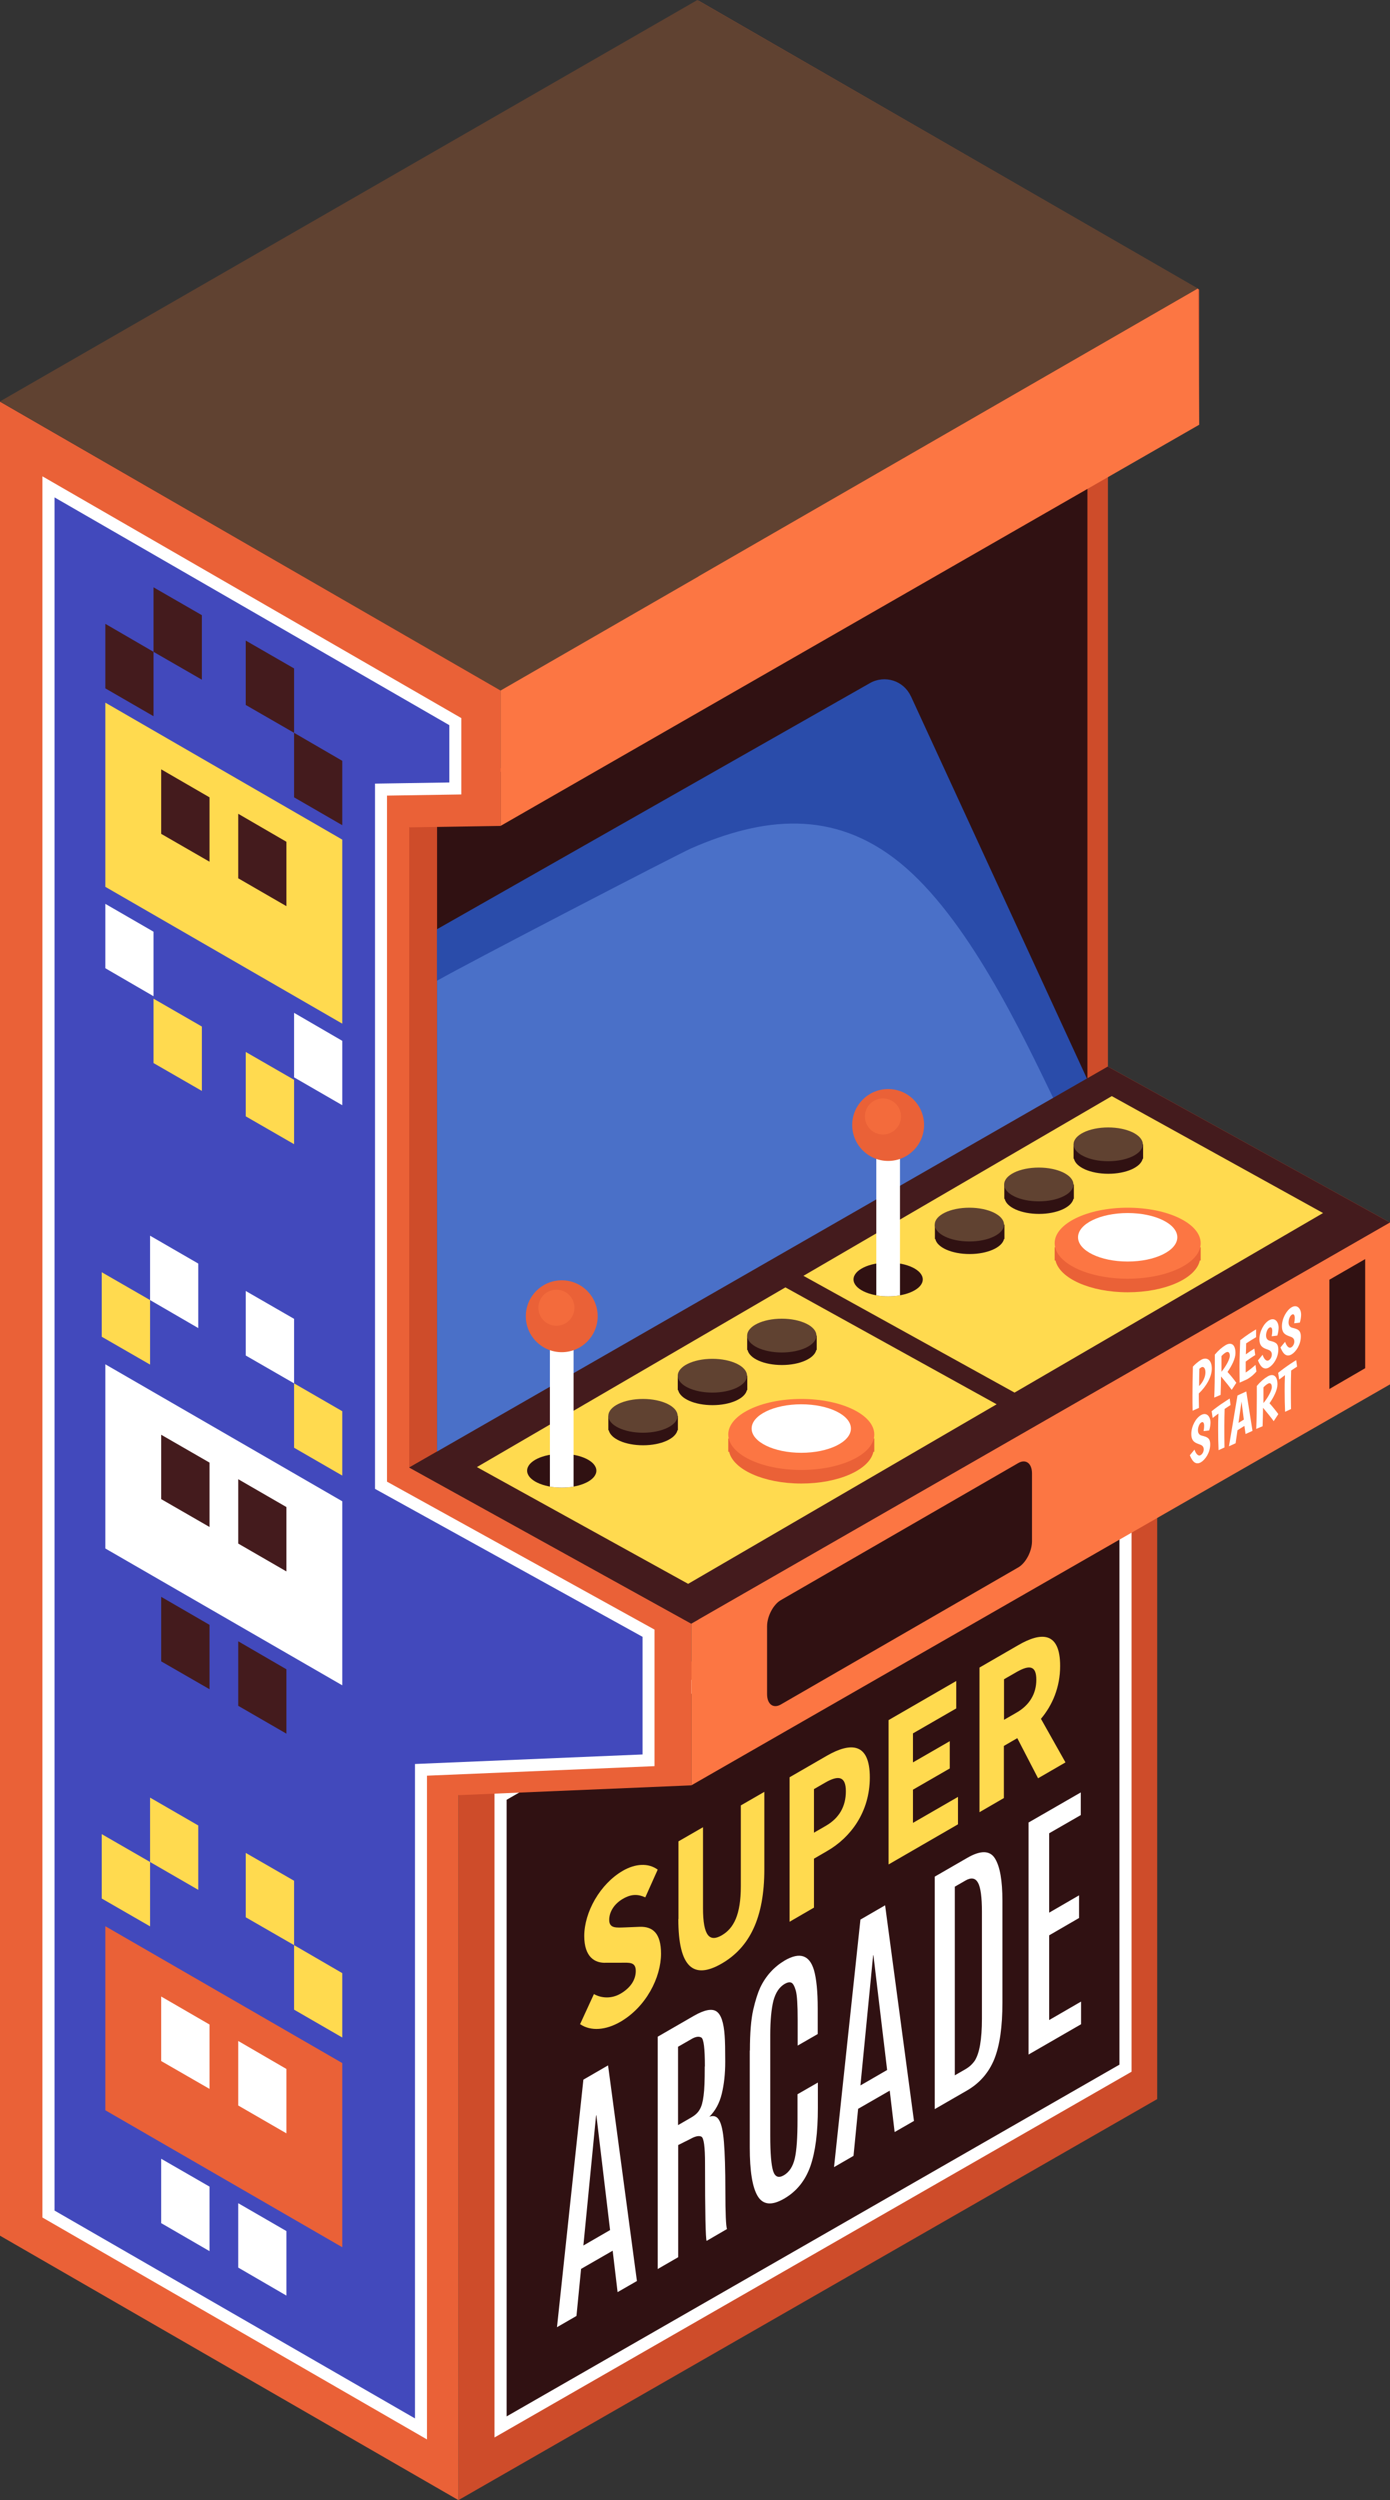 <svg xmlns="http://www.w3.org/2000/svg" id="Layer_2" viewBox="0 0 96.33 173.21"><rect x="0" y="0" width="96.33" height="173.21" fill="#333333" stroke="none"/><defs><style>.cls-1{fill:#ea6137;}.cls-2{fill:#fff;}.cls-3{fill:#ffda4f;}.cls-4,.cls-5{fill:#fc7643;}.cls-6{fill:#301112;}.cls-7{fill:#ce4c2a;}.cls-8{fill:#4249bc;}.cls-9{fill:#441b1d;}.cls-10{fill:#2a4caa;}.cls-11{fill:#4a70c8;}.cls-12{fill:#604231;}.cls-5{opacity:.5;}</style></defs><g id="Layer_1-2"><g><polygon class="cls-1" points="76.77 73.89 76.77 26.03 83.1 29.43 83.1 20.06 48.41 .05 48.41 127.11 80.19 145.43 80.19 96.59 96.33 95.91 96.33 84.7 76.77 73.89"></polygon><polygon class="cls-7" points="80.19 145.43 31.77 173.21 31.77 124.37 80.19 96.59 80.19 145.43"></polygon><polygon class="cls-6" points="78 143.29 34.69 168.14 34.69 124.45 78 99.6 78 143.29"></polygon><path class="cls-2" d="m34.27,168.87v-44.66l44.15-25.34v44.66l-44.15,25.34Zm.84-44.18v42.72l42.47-24.37v-42.72l-42.47,24.37Z"></path><polygon class="cls-7" points="76.77 73.89 28.36 101.67 28.36 57.32 76.77 26.03 76.77 73.89"></polygon><polygon class="cls-6" points="75.36 27.19 30.29 56.32 30.29 100.75 75.36 74.88 75.36 27.19"></polygon><polygon class="cls-12" points="83.02 19.99 48.33 0 0 27.81 34.69 47.84 83.02 19.99"></polygon><polygon class="cls-1" points="28.36 101.67 28.36 57.32 34.69 57.22 34.69 47.84 0 27.83 0 154.89 31.77 173.21 31.77 124.37 47.91 123.69 47.91 112.49 28.36 101.67"></polygon><polygon class="cls-8" points="26.4 102.89 26.4 54.7 31.55 54.62 31.55 49.99 3.36 33.73 3.36 153.39 29.18 168.28 29.18 122.61 44.95 121.95 44.95 113.15 26.4 102.89"></polygon><path class="cls-2" d="m29.6,169.01l-26.66-15.38V33l29.03,16.75v5.29l-5.15.08v47.53l18.54,10.25v9.46l-15.77.66v46Zm-25.82-15.86l24.98,14.4v-45.34l15.77-.66v-8.15l-18.54-10.25v-48.86l5.15-.08v-3.97L3.78,34.46v118.69Z"></path><polygon class="cls-4" points="34.69 47.84 34.69 57.22 83.1 29.43 83.02 19.99 34.69 47.84"></polygon><g><path class="cls-11" d="m63.97,58.82c-5.11-3.62-9.93-3.27-14.54-1.49-1.29.5-17.88,7.82-19.14,8.48v34.93l44.37-25.53c-2.21-4.58-5.74-12.9-10.69-16.4Z"></path><path class="cls-10" d="m63.12,48.23c-.5-1.08-1.81-1.49-2.84-.9l-30,17.05v3.57c2.21-1.26,16.72-8.78,17.63-9.18,4.95-2.16,9.84-2.73,14.43.98,4.71,3.81,8.47,11.82,10.69,16.4l2.34-1.33-12.24-26.58Z"></path></g><polygon class="cls-9" points="76.77 73.89 28.36 101.67 47.91 112.49 96.33 84.7 76.77 73.89"></polygon><polygon class="cls-3" points="54.43 89.19 33.05 101.64 47.69 109.73 69.07 97.29 54.43 89.19"></polygon><polygon class="cls-4" points="47.91 112.49 47.91 123.69 96.33 95.91 96.33 84.7 47.91 112.49"></polygon><g><path class="cls-6" d="m38.93,100.72c-1.33,0-2.4.52-2.4,1.17s1.08,1.17,2.4,1.17,2.4-.52,2.4-1.17-1.08-1.17-2.4-1.17Z"></path><g><path class="cls-6" d="m46.14,98.09c-.42-.18-.97-.3-1.58-.3s-1.16.11-1.58.3h-.82v1h.03c.13.59,1.14,1.04,2.38,1.04s2.25-.46,2.38-1.04h.03v-1h-.82Z"></path><path class="cls-12" d="m44.56,96.92c-1.33,0-2.4.52-2.4,1.17s1.08,1.17,2.4,1.17,2.4-.52,2.4-1.17-1.08-1.17-2.4-1.17Z"></path></g><g><path class="cls-1" d="m50.47,99.66v.92h.06c.28,1.23,2.4,2.2,5,2.2s4.73-.96,5-2.2h.06v-.92h-10.12Z"></path><path class="cls-4" d="m55.53,96.92c-2.79,0-5.06,1.1-5.06,2.46s2.27,2.46,5.06,2.46,5.06-1.1,5.06-2.46-2.27-2.46-5.06-2.46Z"></path><path class="cls-2" d="m55.53,97.29c-1.9,0-3.44.75-3.44,1.68s1.54,1.68,3.44,1.68,3.44-.75,3.44-1.68-1.54-1.68-3.44-1.68Z"></path></g><g><path class="cls-6" d="m50.95,95.31c-.42-.18-.97-.3-1.58-.3s-1.16.11-1.58.3h-.82v1h.03c.13.59,1.14,1.04,2.38,1.04s2.25-.46,2.38-1.04h.03v-1h-.82Z"></path><path class="cls-12" d="m49.37,94.14c-1.33,0-2.4.52-2.4,1.17s1.08,1.17,2.4,1.17,2.4-.52,2.4-1.17-1.08-1.17-2.4-1.17Z"></path></g><g><path class="cls-6" d="m55.76,92.53c-.42-.18-.97-.3-1.58-.3s-1.16.11-1.58.3h-.82v1h.03c.13.59,1.14,1.04,2.38,1.04s2.25-.46,2.38-1.04h.03v-1h-.82Z"></path><path class="cls-12" d="m54.18,91.36c-1.33,0-2.4.52-2.4,1.17s1.08,1.17,2.4,1.17,2.4-.52,2.4-1.17-1.08-1.17-2.4-1.17Z"></path></g><path class="cls-2" d="m39.75,102.99s-.3.07-.82.07-.82-.07-.82-.07v-10.43h1.64v10.43Z"></path><g><circle class="cls-1" cx="38.93" cy="91.19" r="2.49"></circle><path class="cls-5" d="m39.81,90.6c0,.69-.56,1.25-1.25,1.25s-1.25-.56-1.25-1.25.56-1.25,1.25-1.25,1.25.56,1.25,1.25Z"></path></g></g><polygon class="cls-3" points="77.05 75.94 55.68 88.39 70.31 96.48 91.69 84.04 77.05 75.94"></polygon><g><path class="cls-6" d="m61.55,87.47c-1.33,0-2.4.52-2.4,1.17s1.08,1.17,2.4,1.17,2.4-.52,2.4-1.17-1.08-1.17-2.4-1.17Z"></path><g><path class="cls-6" d="m68.77,84.84c-.42-.18-.97-.3-1.58-.3s-1.16.11-1.58.3h-.82v1h.03c.13.59,1.14,1.04,2.38,1.04s2.25-.46,2.38-1.04h.03v-1h-.82Z"></path><path class="cls-12" d="m67.18,83.67c-1.33,0-2.4.52-2.4,1.17s1.08,1.17,2.4,1.17,2.4-.52,2.4-1.17-1.08-1.17-2.4-1.17Z"></path></g><g><path class="cls-1" d="m73.09,86.41v.92h.06c.28,1.23,2.4,2.2,5,2.2s4.73-.96,5-2.2h.06v-.92h-10.12Z"></path><path class="cls-4" d="m78.15,83.67c-2.79,0-5.06,1.1-5.06,2.46s2.27,2.46,5.06,2.46,5.06-1.1,5.06-2.46-2.27-2.46-5.06-2.46Z"></path><path class="cls-2" d="m78.15,84.04c-1.9,0-3.44.75-3.44,1.68s1.54,1.68,3.44,1.68,3.44-.75,3.44-1.68-1.54-1.68-3.44-1.68Z"></path></g><g><path class="cls-6" d="m73.58,82.06c-.42-.18-.97-.3-1.58-.3s-1.16.11-1.58.3h-.82v1h.03c.13.59,1.14,1.04,2.38,1.04s2.25-.46,2.38-1.04h.03v-1h-.82Z"></path><path class="cls-12" d="m71.99,80.89c-1.33,0-2.4.52-2.4,1.17s1.08,1.17,2.4,1.17,2.4-.52,2.4-1.17-1.08-1.17-2.4-1.17Z"></path></g><g><path class="cls-6" d="m78.38,79.28c-.42-.18-.97-.3-1.58-.3s-1.16.11-1.58.3h-.82v1h.03c.13.59,1.14,1.04,2.38,1.04s2.25-.46,2.38-1.04h.03v-1h-.82Z"></path><path class="cls-12" d="m76.8,78.11c-1.33,0-2.4.52-2.4,1.17s1.08,1.17,2.4,1.17,2.4-.52,2.4-1.17-1.08-1.17-2.4-1.17Z"></path></g><path class="cls-2" d="m62.37,89.74s-.3.07-.82.07-.82-.07-.82-.07v-10.43h1.64v10.43Z"></path><g><circle class="cls-1" cx="61.55" cy="77.94" r="2.49"></circle><circle class="cls-5" cx="61.19" cy="77.35" r="1.25"></circle></g></g><polygon class="cls-6" points="94.61 94.79 92.13 96.23 92.13 88.66 94.61 87.23 94.61 94.79"></polygon><path class="cls-6" d="m70.57,108.59l-16.46,9.5c-.52.3-.95-.02-.95-.72v-4.7c0-.69.43-1.51.95-1.81l16.46-9.5c.52-.3.95.02.95.72v4.7c0,.69-.43,1.51-.95,1.81Z"></path><g><path class="cls-2" d="m82.65,97.74c-.01-.37-.01-.72-.01-1.05,0-.67.01-1.3.03-2.01.19-.2.38-.36.57-.47.36-.21.74-.04.74.61,0,.57-.38,1.23-.9,1.72,0,.32,0,.66.01,1l-.45.2Zm.44-1.7c.28-.28.45-.65.45-.96,0-.32-.15-.43-.29-.35-.05.03-.09.07-.13.1-.01.41-.02.81-.02,1.21Z"></path><path class="cls-2" d="m84.15,96.83c.03-.74.04-1.48.04-2.21,0-.26,0-.52,0-.77.24-.29.51-.52.75-.66.36-.21.68-.08.68.55,0,.39-.26.89-.55,1.31.21.23.42.49.61.75l-.32.49c-.2-.28-.46-.59-.74-.93,0,.41-.02.86-.03,1.28l-.45.19Zm.49-1.78c.33-.4.59-.89.59-1.11,0-.28-.14-.32-.28-.24-.09.05-.19.13-.3.25,0,.36,0,.74,0,1.1Z"></path><path class="cls-2" d="m87.08,95.01c-.15.18-.36.38-.66.55l-.51.23c0-.34-.01-.69-.01-1.1,0-.52.03-1.33.05-1.84.45-.35.82-.59,1.1-.75v.54c-.22.13-.46.28-.69.43,0,.25-.01.52-.02.76.2-.15.38-.27.59-.4l.06.45c-.19.11-.47.31-.66.45,0,.31,0,.53,0,.76.26-.17.5-.37.68-.53l.06.45Z"></path><path class="cls-2" d="m88.13,92.58c.03-.15.04-.27.04-.37,0-.23-.09-.3-.2-.23-.14.08-.23.34-.23.54,0,.21.1.33.26.37.36.09.59.15.59.61,0,.56-.34,1.06-.65,1.24-.42.24-.64-.19-.76-.49l.32-.39c.09.27.25.49.43.38.09-.05.21-.2.21-.4,0-.22-.15-.3-.31-.35-.28-.1-.55-.2-.55-.71,0-.55.32-1.11.67-1.31.4-.23.66.11.66.51,0,.11-.02.34-.09.55l-.41.05Z"></path><path class="cls-2" d="m89.69,91.68c.03-.15.04-.27.04-.37,0-.23-.09-.3-.2-.23-.14.08-.23.34-.23.54,0,.21.1.33.26.37.36.09.59.15.59.61,0,.56-.34,1.06-.65,1.24-.42.24-.64-.19-.76-.49l.32-.39c.09.27.25.49.43.38.09-.05.21-.2.21-.4,0-.22-.15-.3-.31-.35-.28-.1-.55-.2-.55-.71,0-.55.33-1.11.67-1.31.4-.23.66.11.66.51,0,.11-.02.34-.09.55l-.41.05Z"></path><path class="cls-2" d="m83.41,99.15c.03-.15.04-.27.04-.37,0-.23-.09-.3-.2-.23-.14.08-.23.34-.23.54,0,.21.1.33.26.37.36.09.59.15.59.61,0,.56-.34,1.06-.65,1.24-.42.24-.64-.19-.76-.49l.32-.39c.09.27.25.49.43.38.09-.05.21-.2.21-.4,0-.22-.15-.3-.31-.35-.28-.1-.55-.2-.55-.71,0-.55.32-1.11.67-1.31.4-.23.66.11.66.51,0,.11-.02.34-.09.55l-.41.05Z"></path><path class="cls-2" d="m84.45,100.48c-.02-.45-.03-.96-.03-1.46,0-.36,0-.56.02-1.09-.22.16-.4.31-.4.31l-.07-.47s.32-.26.64-.48c.31-.21.61-.4.61-.4l.06.45s-.18.12-.41.27c-.01.43-.02.75-.02,1.16,0,.53,0,1.03.01,1.51l-.41.19Z"></path><path class="cls-2" d="m86.25,98.78l-.49.31-.13.9-.46.21.59-3.52.61-.28.43,2.73-.48.22-.08-.57Zm-.42-.2l.37-.23-.16-1.25-.21,1.48Z"></path><path class="cls-2" d="m87.06,99c.03-.75.04-1.48.04-2.21,0-.26,0-.52,0-.77.24-.29.51-.52.75-.66.36-.21.68-.08.68.55,0,.39-.26.89-.55,1.31.21.23.42.49.61.75l-.32.49c-.2-.28-.46-.59-.74-.93,0,.41-.02.86-.03,1.28l-.45.19Zm.49-1.78c.33-.4.59-.89.59-1.11,0-.28-.14-.33-.28-.24-.09.05-.19.13-.3.25,0,.36,0,.74,0,1.1Z"></path><path class="cls-2" d="m89.06,97.82c-.02-.45-.03-.96-.03-1.46,0-.36,0-.56.02-1.09-.22.16-.4.31-.4.31l-.07-.47s.32-.26.64-.48c.3-.21.61-.4.61-.4l.06.45s-.18.12-.41.27c-.01.43-.02.75-.02,1.16,0,.53,0,1.03.01,1.51l-.41.19Z"></path></g><g><polygon class="cls-1" points="23.72 155.69 7.3 146.2 7.3 133.45 23.72 142.93 23.72 155.69"></polygon><g><polygon class="cls-2" points="14.52 144.72 11.17 142.79 11.17 138.32 14.52 140.26 14.52 144.72"></polygon><polygon class="cls-3" points="10.4 133.46 7.05 131.53 7.05 127.07 10.4 129 10.4 133.46"></polygon><polygon class="cls-3" points="20.38 134.76 17.03 132.83 17.03 128.37 20.38 130.3 20.38 134.76"></polygon><polygon class="cls-3" points="13.74 130.93 10.4 129 10.4 124.54 13.74 126.47 13.74 130.93"></polygon><polygon class="cls-3" points="23.72 141.16 20.38 139.23 20.38 134.76 23.72 136.7 23.72 141.16"></polygon><polygon class="cls-2" points="19.85 147.8 16.51 145.87 16.51 141.4 19.85 143.34 19.85 147.8"></polygon><polygon class="cls-2" points="14.52 155.96 11.17 154.02 11.17 149.56 14.52 151.49 14.52 155.96"></polygon><polygon class="cls-2" points="19.85 159.04 16.51 157.1 16.51 152.64 19.85 154.57 19.85 159.04"></polygon></g></g><g><polygon class="cls-2" points="23.72 116.76 7.3 107.28 7.3 94.52 23.72 104.01 23.72 116.76"></polygon><polygon class="cls-3" points="23.72 70.92 7.3 61.44 7.3 48.68 23.72 58.17 23.72 70.92"></polygon><g><polygon class="cls-9" points="14.52 105.79 11.17 103.86 11.17 99.4 14.52 101.33 14.52 105.79"></polygon><polygon class="cls-3" points="10.4 94.54 7.05 92.61 7.05 88.14 10.4 90.07 10.4 94.54"></polygon><polygon class="cls-2" points="20.38 95.84 17.03 93.91 17.03 89.44 20.38 91.37 20.38 95.84"></polygon><polygon class="cls-2" points="13.74 92.01 10.4 90.07 10.4 85.61 13.74 87.54 13.74 92.01"></polygon><polygon class="cls-2" points="10.64 69.02 7.3 67.08 7.3 62.62 10.64 64.55 10.64 69.02"></polygon><polygon class="cls-3" points="13.99 75.58 10.64 73.65 10.64 69.19 13.99 71.12 13.99 75.58"></polygon><polygon class="cls-2" points="20.38 74.64 23.72 76.57 23.72 72.11 20.38 70.17 20.38 74.64"></polygon><polygon class="cls-3" points="17.03 77.34 20.38 79.27 20.38 74.81 17.03 72.88 17.03 77.34"></polygon><polygon class="cls-3" points="23.72 102.23 20.38 100.3 20.38 95.84 23.72 97.77 23.72 102.23"></polygon><polygon class="cls-9" points="19.85 108.87 16.51 106.94 16.51 102.48 19.85 104.41 19.85 108.87"></polygon><polygon class="cls-9" points="14.52 59.7 11.17 57.77 11.17 53.3 14.52 55.24 14.52 59.7"></polygon><polygon class="cls-9" points="10.64 49.62 7.3 47.69 7.3 43.22 10.64 45.16 10.64 49.62"></polygon><polygon class="cls-9" points="13.99 47.09 10.64 45.16 10.64 40.69 13.99 42.62 13.99 47.09"></polygon><polygon class="cls-9" points="20.38 46.31 17.03 44.38 17.03 48.84 20.38 50.77 20.38 46.31"></polygon><polygon class="cls-9" points="23.72 52.71 20.38 50.77 20.38 55.24 23.72 57.17 23.72 52.71"></polygon><polygon class="cls-9" points="19.85 62.78 16.51 60.85 16.51 56.38 19.85 58.32 19.85 62.78"></polygon><polygon class="cls-9" points="14.52 117.03 11.17 115.1 11.17 110.63 14.52 112.57 14.52 117.03"></polygon><polygon class="cls-9" points="19.85 120.11 16.51 118.18 16.51 113.71 19.85 115.65 19.85 120.11"></polygon></g></g><g><path class="cls-3" d="m40.19,140.26l.97-2.11c.54.3,1.23.33,1.85-.03.7-.41,1.05-.97,1.05-1.57,0-.63-.43-.58-1.08-.57h-.98c-.77.04-1.51-.39-1.51-1.85,0-1.66,1.1-3.61,2.67-4.52.86-.5,1.77-.56,2.42-.08l-.86,1.92c-.49-.22-.95-.25-1.55.1-.59.34-.95.89-.95,1.46,0,.61.5.54,1.14.52l.97-.04c.91-.03,1.48.45,1.48,1.86,0,1.66-1.04,3.7-2.83,4.73-.98.56-2.01.67-2.77.16Z"></path><path class="cls-3" d="m47.02,132.94v-5.37l1.7-.98v5.6c0,1.96.46,2.37,1.3,1.89.84-.49,1.32-1.44,1.32-3.4v-5.6l1.63-.94v5.37c0,3.36-1.02,5.41-2.96,6.53-1.94,1.12-3,.28-3-3.08Z"></path><path class="cls-3" d="m54.72,123.13l2.58-1.49c1.65-.95,2.98-.92,2.98,1.5s-1.35,4.17-2.94,5.09l-.93.54v3.39l-1.69.98v-10Zm2.52,3.36c.93-.54,1.38-1.35,1.38-2.39s-.51-1.13-1.43-.6l-.78.45v3.02l.83-.48Z"></path><path class="cls-3" d="m61.58,119.17l4.69-2.71v1.9l-3,1.73v2.01l2.55-1.47v1.89l-2.55,1.47v2.3l3.12-1.8v1.9l-4.81,2.78v-10Z"></path><path class="cls-3" d="m67.88,115.53l2.7-1.56c1.59-.92,2.89-.93,2.89,1.45,0,1.47-.53,2.71-1.33,3.66l1.7,3.02-1.9,1.1-1.44-2.78-.93.54v3.61l-1.69.98v-10Zm2.57,3.12c.89-.51,1.37-1.3,1.37-2.28s-.48-1.04-1.37-.53l-.87.5v2.81l.87-.5Z"></path></g><g><path class="cls-2" d="m40.43,144.08l1.71-.99,2,14.94-1.34.77-.34-2.87-2.19,1.26-.32,3.26-1.35.78,1.83-17.15Zm0,11.49l1.85-1.07-.95-7.95h-.02s-.88,9.02-.88,9.02Z"></path><path class="cls-2" d="m45.57,141.11l2.53-1.46c.72-.41,1.24-.51,1.55-.3.32.21.51.78.57,1.69.03.37.04.98.04,1.8s-.08,1.57-.24,2.22c-.16.66-.45,1.18-.86,1.59.3-.11.53-.03.68.24.16.27.27.77.33,1.51.06.74.1,1.88.1,3.41s.04,2.41.11,2.62l-1.41.82c-.07-.15-.11-1.94-.11-5.36,0-1.15-.08-1.77-.25-1.86-.17-.09-.43-.03-.77.16l-.84.42v7.77l-1.42.82v-16.1Zm3.28,2.05c0-1.24-.08-1.91-.25-2-.17-.1-.41-.06-.72.13l-.89.51v5.43l.9-.52c.28-.16.48-.34.6-.56.13-.21.22-.54.27-.96.06-.43.08-1.07.08-1.91v-.11Z"></path><path class="cls-2" d="m51.97,142.06c0-1.22.08-2.16.23-2.82.15-.66.32-1.18.49-1.55.39-.81.96-1.43,1.7-1.87,1.04-.6,1.71-.37,2.02.67.17.6.26,1.48.26,2.65v1.78l-1.39.8v-1.79c0-1.03-.04-1.7-.13-2.02-.09-.31-.19-.5-.31-.55-.12-.05-.27-.02-.45.08-.38.22-.64.61-.79,1.17-.14.56-.22,1.36-.22,2.39v6.97c0,1.22.07,2.03.2,2.44.13.41.38.51.75.29.37-.22.62-.6.75-1.16.13-.56.19-1.45.19-2.67v-1.78l1.41-.81v1.77c0,1.69-.17,3.03-.52,4.03-.35.99-.95,1.74-1.81,2.24-.86.5-1.47.44-1.84-.17-.37-.61-.55-1.74-.55-3.39v-6.7Z"></path><path class="cls-2" d="m59.63,132.99l1.71-.99,2,14.94-1.34.77-.34-2.87-2.19,1.26-.32,3.26-1.35.78,1.83-17.15Zm0,11.49l1.85-1.07-.95-7.95h-.02s-.88,9.02-.88,9.02Z"></path><path class="cls-2" d="m64.77,130.02l2.27-1.31c.92-.53,1.56-.52,1.91.04.35.56.52,1.54.52,2.93v7.07c0,1.65-.18,2.95-.56,3.9-.38.94-1.02,1.68-1.91,2.19l-2.22,1.28v-16.1Zm3.28,2.43c0-1.01-.09-1.68-.27-2.01-.18-.33-.47-.39-.88-.15l-.73.42v13.07l.73-.42c.28-.16.49-.36.65-.59.33-.51.5-1.48.5-2.91v-7.41Z"></path><path class="cls-2" d="m71.29,126.26l3.61-2.08v1.57l-2.19,1.26v5.5l2.07-1.2v1.57l-2.07,1.2v5.87l2.21-1.28v1.57l-3.64,2.1v-16.1Z"></path></g></g></g></svg>